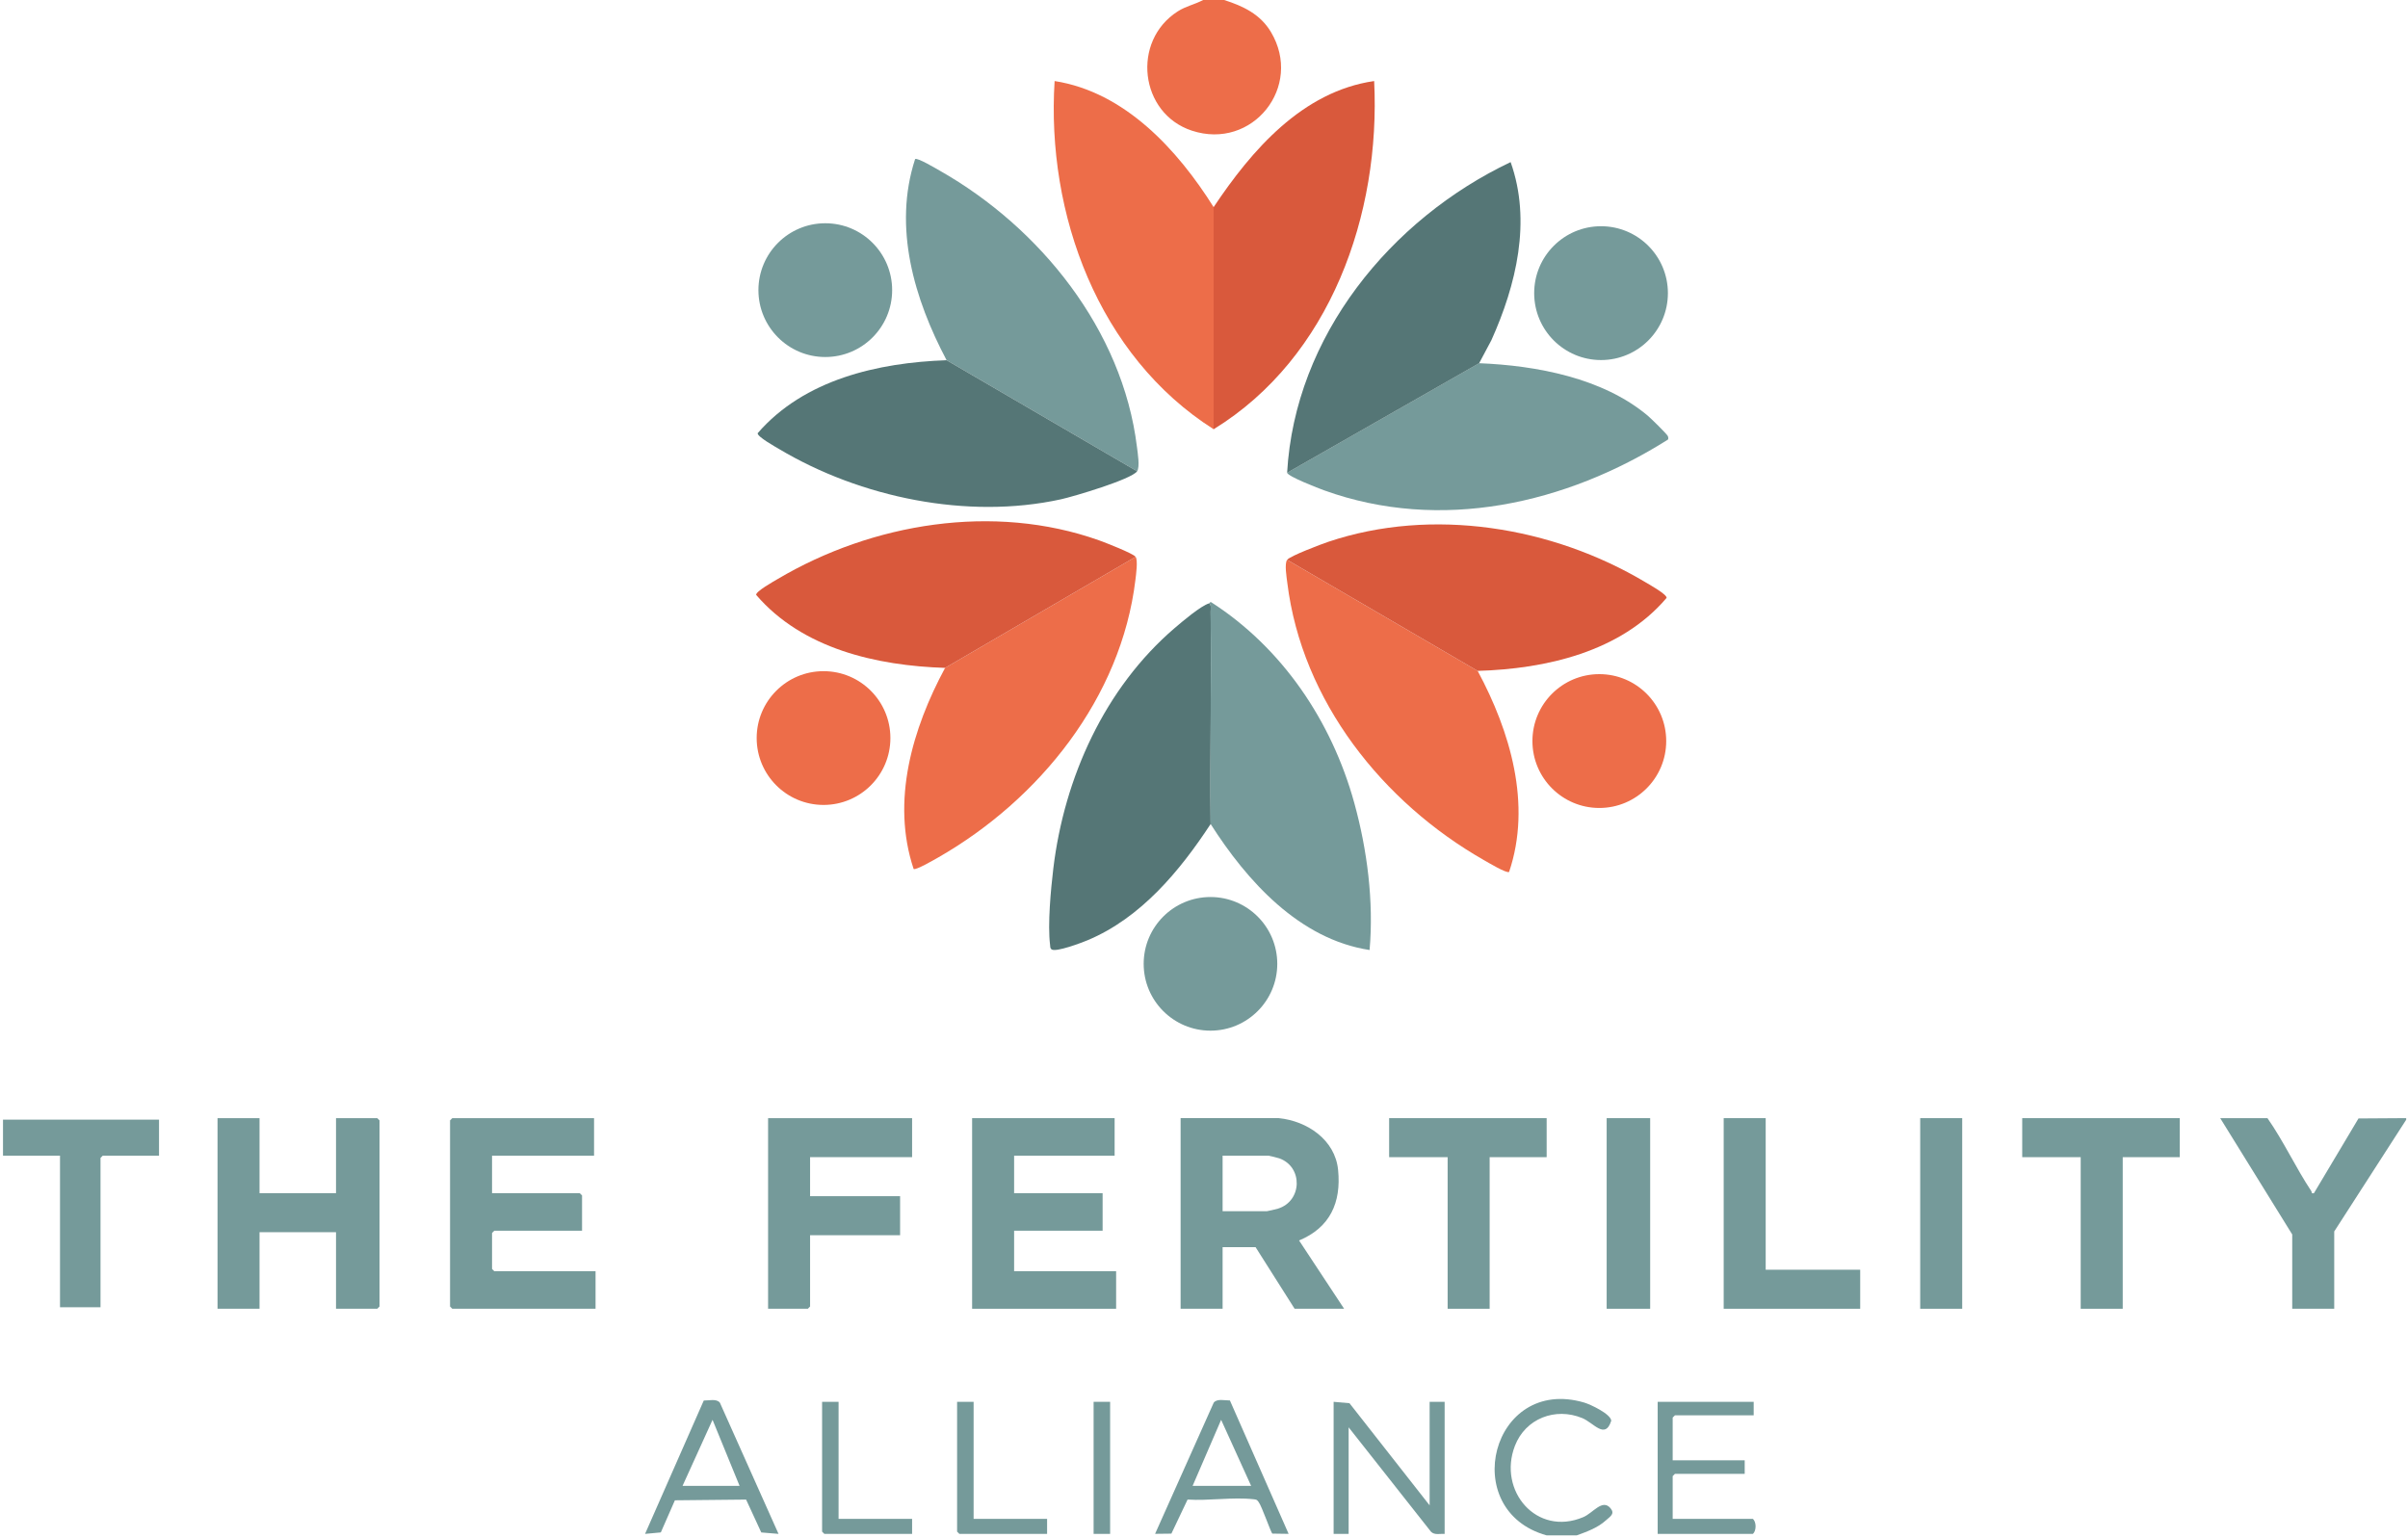 <svg width="770" height="492" viewBox="0 0 770 492" fill="none" xmlns="http://www.w3.org/2000/svg">
<g clip-path="url(#clip0_620_55)">
<path d="M391.44 0C397.53 1.94 403.01 4.55 406.4 10.23C416.82 27.68 400.5 48.18 381.1 41.78C364.43 36.28 361.73 13.15 376.6 3.64C379.26 1.94 382.03 1.44 384.72 0L391.44 0Z" fill="#ED6D49"/>
<path d="M769.44 358.08L746.41 393.84V418.56H732.98V394.8L709.95 357.6H725.06C730.26 365.04 734.09 373.43 739.1 380.97C739.32 381.31 738.96 381.8 739.92 381.6L754.17 357.7L769.42 357.6V358.08H769.44Z" fill="#759A9A"/>
<path d="M504.17 491.04H494.58C466.02 483.11 476.96 439.88 506.57 448.56C508.58 449.15 515.02 452.19 515.23 454.35C513.29 460.54 509.64 455.04 505.94 453.52C497.33 449.98 487.79 453.67 484.42 462.4C478.88 476.73 491.34 491.51 506.26 485.21C509.46 483.86 512.38 479.23 515 482.37C516.49 484.16 514.89 484.98 513.52 486.23C510.87 488.64 507.48 489.83 504.18 491.04H504.17Z" fill="#759A9A"/>
<path d="M388.08 66.24C400.22 48.05 416.46 29.23 439.41 25.92C441.53 68.47 425.45 114.31 388.08 137.28V66.24Z" fill="#D9593C"/>
<path d="M363.13 178.08C363.92 179.19 363.27 183.79 363.07 185.46C358.52 223.2 332.38 255.66 300.13 274.16C299 274.81 292.84 278.4 292.15 277.91C284.89 256.19 291.77 232.96 302.21 213.6L363.13 178.08Z" fill="#ED6D49"/>
<path d="M472.51 214.56C482.9 233.89 489.87 257.19 482.56 278.86C481.79 279.41 475.75 275.78 474.58 275.12C442.15 256.65 416.31 224.22 411.64 186.42C411.42 184.61 410.68 180.32 411.58 179.04L472.5 214.56H472.51Z" fill="#ED6D49"/>
<path d="M386.64 192.96C387.44 193.46 387.12 194.78 387.13 195.59C387.41 218.22 386.9 240.89 387.13 263.52C377.25 278.57 364.81 293.57 347.78 300.7C345.87 301.5 337.64 304.62 336.25 303.63C335.76 303.25 335.84 302.71 335.78 302.18C334.97 295.59 336.01 284.53 336.82 277.74C340.32 248.7 353.26 220.02 375.61 200.87C377.96 198.86 383.99 193.72 386.65 192.96H386.64Z" fill="#557676"/>
<path d="M472.98 116.16C491.28 116.9 512.56 120.87 526.93 132.97C527.86 133.75 533.13 138.89 533.35 139.52C533.47 139.85 533.54 140.27 533.36 140.58C500.77 161.18 460.69 170.25 423.45 156.83C421.69 156.2 411.85 152.4 411.58 151.19L472.98 116.15V116.16Z" fill="#759A9A"/>
<path d="M363.61 150.72L302.69 115.2C292.37 95.69 285.5 72.73 292.62 50.88C293.28 50.3 299.47 53.99 300.61 54.64C332.59 72.82 358.96 105.52 363.55 142.86C363.78 144.74 364.56 149.37 363.61 150.72Z" fill="#759A9A"/>
<path d="M411.58 151.2C414.04 107.55 444.65 70.09 483.05 51.84C489.78 70.73 484.83 91.14 476.9 108.8L472.98 116.16L411.58 151.2Z" fill="#557676"/>
<path d="M302.69 115.2L363.61 150.72C361.79 153.32 343.17 158.83 339.24 159.69C309.37 166.23 275.2 159.15 249.12 143.6C247.93 142.89 242.08 139.64 242.28 138.54C257.13 121.37 280.8 115.97 302.69 115.2Z" fill="#557676"/>
<path d="M472.51 214.56L411.59 179.04C412.44 177.83 422.68 173.97 424.77 173.27C457.95 162.12 496.33 168.42 526.08 186.16C527.27 186.87 533.12 190.12 532.92 191.22C518.26 208.49 494.33 213.92 472.51 214.56Z" fill="#D9593C"/>
<path d="M386.64 192.96C386.72 192.94 386.84 192.52 387.26 192.57C410.05 207.2 425.83 230.68 433.03 256.7C437.19 271.74 439.31 288.28 437.95 303.83C415.47 300.39 398.76 281.78 387.11 263.52C386.89 240.89 387.4 218.23 387.11 195.59C387.1 194.78 387.42 193.46 386.62 192.96H386.64Z" fill="#759A9A"/>
<path d="M363.13 178.08L302.21 213.6C280.35 212.9 256.58 207.5 241.8 190.26C241.6 189.17 247.45 185.91 248.64 185.2C278.95 167.26 317.73 160.85 351.39 172.79C353.29 173.47 362.36 176.99 363.13 178.08Z" fill="#D9593C"/>
<path d="M388.08 66.24V137.28C351.22 113.86 334.54 68.48 337.23 25.92C359.68 29.42 376.55 47.89 388.08 66.24Z" fill="#ED6D49"/>
<path d="M408.94 357.6C417.99 358.52 426.93 364.51 427.88 374.16C428.92 384.64 425.29 392.61 415.4 396.72L429.8 418.55H413.97L401.5 398.87H390.95V418.55H377.52V357.59H408.94V357.6ZM390.96 387.36H405.11C405.34 387.36 408.14 386.7 408.62 386.55C416.46 384.15 416.71 373.15 409.05 370.45C408.56 370.28 405.86 369.6 405.58 369.6H390.95V387.36H390.96Z" fill="#759A9A"/>
<path d="M82.99 357.6V381.6H107.45V357.6H120.64L121.36 358.32V417.84L120.64 418.56H107.45V394.08H82.99V418.56H69.56V357.6H82.99Z" fill="#759A9A"/>
<path d="M189.96 357.6V369.6H157.34V381.6H185.4L186.12 382.32V393.6H158.06L157.34 394.32V405.84L158.06 406.56H190.44V418.56H144.63L143.91 417.84V358.32L144.63 357.6H189.96Z" fill="#759A9A"/>
<path d="M356.42 357.6V369.6H324.28V381.6H352.58V393.6H324.28V406.56H356.9V418.56H310.85V357.6H356.42Z" fill="#759A9A"/>
<path d="M291.66 357.6V370.08H259.04V382.56H287.82V395.04H259.04V417.84L258.32 418.56H245.61V357.6H291.66Z" fill="#759A9A"/>
<path d="M511.41 258.4C523.223 258.4 532.8 248.819 532.8 237C532.8 225.181 523.223 215.6 511.41 215.6C499.597 215.6 490.02 225.181 490.02 237C490.02 248.819 499.597 258.4 511.41 258.4Z" fill="#ED6D49"/>
<path d="M511.96 115.15C523.768 115.15 533.34 105.569 533.34 93.75C533.34 81.931 523.768 72.35 511.96 72.35C500.152 72.35 490.58 81.931 490.58 93.75C490.58 105.569 500.152 115.15 511.96 115.15Z" fill="#759A9A"/>
<path d="M263.34 257.43C275.148 257.43 284.72 247.853 284.72 236.04C284.72 224.227 275.148 214.65 263.34 214.65C251.532 214.65 241.96 224.227 241.96 236.04C241.96 247.853 251.532 257.43 263.34 257.43Z" fill="#ED6D49"/>
<path d="M263.9 114.18C275.708 114.18 285.28 104.603 285.28 92.79C285.28 80.977 275.708 71.4 263.9 71.4C252.092 71.4 242.52 80.977 242.52 92.79C242.52 104.603 252.092 114.18 263.9 114.18Z" fill="#759A9A"/>
<path d="M387.07 329.62C398.867 329.62 408.43 320.052 408.43 308.25C408.43 296.448 398.867 286.88 387.07 286.88C375.273 286.88 365.71 296.448 365.71 308.25C365.71 320.052 375.273 329.62 387.07 329.62Z" fill="#759A9A"/>
<path d="M494.57 357.6V370.08H476.34V418.56H462.91V370.08H444.2V357.6H494.57Z" fill="#759A9A"/>
<path d="M697.01 357.6V370.08H678.78V418.56H665.34V370.08H646.64V357.6H697.01Z" fill="#759A9A"/>
<path d="M50.85 358.08V369.6H32.86L32.14 370.32V418.08H19.19V369.6H0.96V358.08H50.85Z" fill="#759A9A"/>
<path d="M564.61 357.6V406.08H594.83V418.56H551.18V357.6H564.61Z" fill="#759A9A"/>
<path d="M527.67 357.6H513.76V418.56H527.67V357.6Z" fill="#759A9A"/>
<path d="M627.45 357.6H614.02V418.56H627.45V357.6Z" fill="#759A9A"/>
<path d="M426.45 448.32L431.52 448.77L457.15 481.44V448.32H461.95V490.56C460.49 490.46 458.75 491.02 457.59 489.88L431.25 456.48V490.56H426.45V448.32Z" fill="#759A9A"/>
<path d="M560.77 448.32V452.64H535.59L534.87 453.36V467.04H557.9V471.36H535.59L534.87 472.08V485.76H560.53C561.66 486.79 561.66 489.53 560.53 490.56H530.07V448.32H560.77Z" fill="#759A9A"/>
<path d="M248.96 490.56L243.43 490.1L238.58 479.59L215.81 479.82L211.31 490.09L206.27 490.56L225.04 447.91C226.66 447.94 229.13 447.24 230.2 448.61L248.95 490.56H248.96ZM236.49 475.2L227.85 454.08L218.26 475.2H236.49Z" fill="#759A9A"/>
<path d="M393.29 447.9L412.06 490.55L406.86 490.47C406.39 490.18 403.51 481.69 402.41 480.28C401.83 479.53 401.7 479.59 400.81 479.48C394.37 478.73 386.37 480.03 379.75 479.58L374.57 490.48L369.36 490.54L388.11 448.59C389.18 447.22 391.65 447.91 393.27 447.89L393.29 447.9ZM400.07 475.2L390.48 454.08L381.36 475.2H400.07Z" fill="#759A9A"/>
<path d="M268.15 448.32V485.76H291.66V490.56H263.6L262.88 489.84V448.32H268.15Z" fill="#759A9A"/>
<path d="M311.33 448.32V485.76H334.83V490.56H306.77L306.05 489.84V448.32H311.33Z" fill="#759A9A"/>
<path d="M354.98 448.32H349.7V490.56H354.98V448.32Z" fill="#759A9A"/>
</g>
<defs>
<clipPath id="clip0_620_55">
<rect width="769.44" height="491.04" fill="white"/>
</clipPath>
</defs>
</svg>
